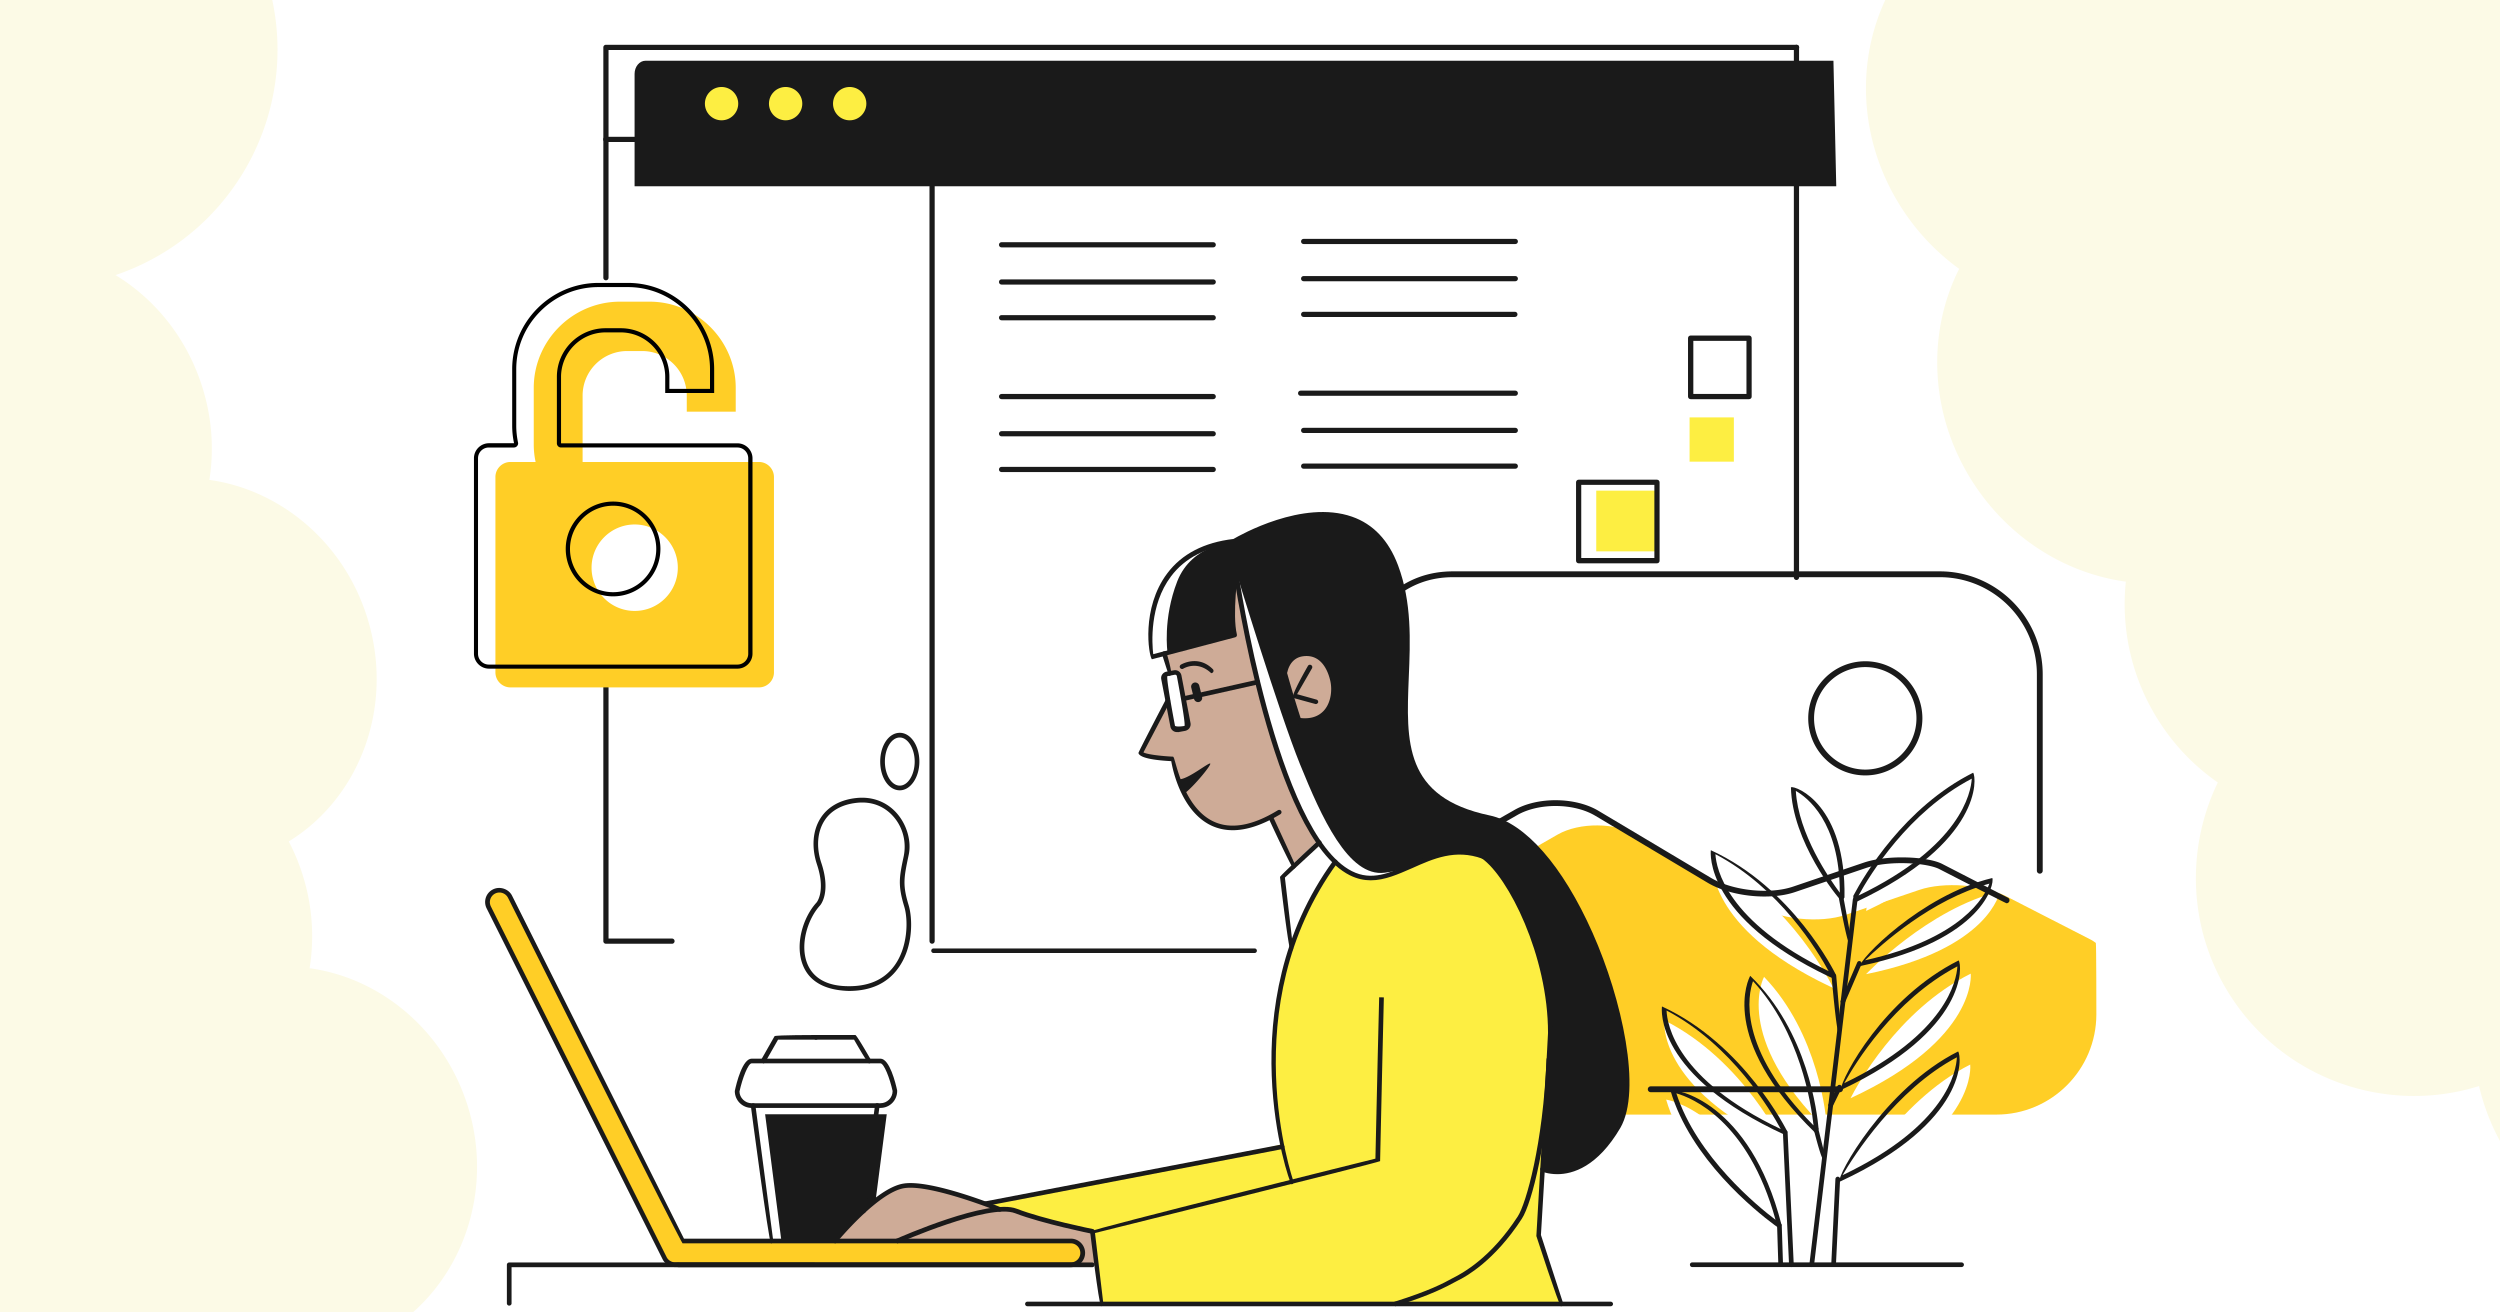 <svg xmlns="http://www.w3.org/2000/svg" xmlns:xlink="http://www.w3.org/1999/xlink" xml:space="preserve" id="b" x="0px" y="0px" version="1.1" viewBox="0 0 2400 1260"><style>.st0{fill:#fff}.st2{fill:#fcfae6}.st3{fill:#ceab97}.st4{fill:#1a1a1a}.st5{fill:#fdee42}.st6{fill:#ffce26}</style><g id="c"><rect width="2400" height="1260" class="st0"/><defs><rect id="SVGID_1_" width="2400" height="1260"/></defs><clipPath id="SVGID_00000170244935939216748360000012937242305826975887_"><use xlink:href="#SVGID_1_" overflow="visible"/></clipPath><g clip-path="url(#SVGID_00000170244935939216748360000012937242305826975887_)"><path d="M-346.7-211.4c-40.2 29-66.3 74.7-72.6 125.3-51.9-41.2-122.5-57.1-190.6-36.6-110.6 33.2-173.9 152.1-139.8 262.4 22.5 72.7 81 124.4 149.9 141.4-2.4 26.2.2 53.3 8.4 79.8 7.4 24 18.8 45.7 33.1 64.6-77.2 49.7-115.1 146.5-86.5 238.5 22.5 72.2 80.9 123.7 149.5 140.9-2.3 26.3.4 53.6 8.7 80.4 14.7 47.1 44.6 85.3 82.6 111-30.6 49-40.2 112.3-20.9 173.9 23.1 73.6 81.5 125.7 148.8 141.3-1.9 26.1 1.1 53.2 9.5 80 26.4 84.3 99.3 140.4 178.6 145.8 49.6 29.4 111.1 38.4 170.5 19.5 109.5-34.8 170.6-152.3 136.3-262-.8-2.6-1.7-5.1-2.5-7.6 36.5 15.8 77.7 19.4 117.7 7.4 93.6-28.1 145.8-133.3 115.2-232.2-22.7-73.3-83.8-123.5-152-132.9 4.6-28.5 2.9-58.8-6.3-88.4-3.6-11.7-8.2-22.8-13.7-33.3 68.5-42.1 101.7-130.1 75.4-214.7-22.7-72.9-83.7-122.9-151.6-132.4 4.5-28.6 2.7-58.9-6.7-88.8-14.7-47.1-45.3-84.6-83.4-107.8C228.7 224.1 293.2 98 255.8-21.2c-23-73.4-79.7-127-147.7-149.2.3-23.8-3-48.1-10.6-72.1-37-118.2-161.4-185.1-280-151.8a228.52 228.52 0 0 0-164.2 182.9zM3004.5 1288.4c-48 12.2-99.9 3-142.7-24.6a209.13 209.13 0 0 1-94.1 169.8c-96.4 63.5-228.2 35.9-291-60.9-41.4-63.9-43.5-141.9-12.5-205.7-21.7-15-40.8-34.3-55.9-57.6a210.1 210.1 0 0 1-28.4-66.8c-87.6 27.5-186.2-5.4-238.5-86.3-41-63.6-43.1-141.4-12.3-205.1A207.84 207.84 0 0 1 2073 693a208.3 208.3 0 0 1-32.2-134.6c-57.3-7.9-111.9-41.1-146.9-95.5-41.7-64.9-44.2-143.2-13.1-204.8a216.5 216.5 0 0 1-55.3-58.5c-47.8-74.3-44.1-166.2 2.6-230.5 9.2-56.9 41.7-109.9 94.3-143.4 96.9-61.7 226.2-33.4 288.5 63.2 1.4 2.2 2.9 4.5 4.2 6.8 11.2-38.1 34.9-72.1 69.8-95.1 81.6-53.8 195.8-26.5 252.1 60.3 41.8 64.4 41.1 143.5 4.6 201.8 24.9 14.8 46.9 35.4 63.8 61.5 6.7 10.3 12.2 21 16.8 31.8 76.2-25.6 165.1 5.3 213.1 79.7 41.4 64.1 40.7 143 4.5 201.3 24.8 14.9 46.9 35.7 63.9 62 26.7 41.4 73.7 138.5 29.3 133.2 90.5-85.2 244.2-33.4 311.7 71.6 41.6 64.7 46.4 142.6 19.8 209 18.5 15 35 33.2 48.6 54.3 67 104.2 38.7 242.6-62.9 312.3-76 52.3-171.6 52.6-245.7 9z" class="st2"/></g><path d="m1242.6 828.1-23.3-45s-71.5 48.3-92.9-56.9l-1.9 2.5-29.5-5.7 25.6-49 7.5 22.8 13.1.4-9.2-49-7.4-1.9-7.4-20.9 68-15.2s-7.6-49.5 2.2-51.4l77.6 248.4-22.4 20.9z" class="st3"/><rect width="568.1" height="37" x="488.8" y="1214.2" class="st0"/><polygon points="733.4,1061 852.4,1061 835.6,1191 750.1,1191" class="st4"/><path d="M1808.6 511.3h-388c-44 0-79.9 35.8-79.9 79.9v251c0 44 35.8 79.8 79.9 79.8h388c44 0 79.8-35.8 79.8-79.8v-251c0-44-35.8-79.9-79.8-79.9z" class="st0"/><path d="M1803.8 654.7a43.21 43.21 0 1 1-86.42-.02 43.21 43.21 0 0 1 86.42.02z" class="st0"/><path d="M1760.1 58.3H619.7c-5.8 0-10.5 5.7-10.5 12.6v107.9h1153.6l-2.7-120.5z" class="st4"/><path d="M708.7 99.5c0 8.8-7.2 16-16 16s-16-7.1-16-16 7.2-16 16-16 16 7.2 16 16zM770.2 99.5c0 8.8-7.2 16-16 16s-16-7.1-16-16 7.2-16 16-16 16 7.2 16 16zM831.7 99.5c0 8.8-7.2 16-16 16s-16-7.1-16-16 7.2-16 16-16 16 7.2 16 16z" class="st5"/><path d="M1916.5 1070h-485.4c-52.9 0-96-43.1-96-96v-81l160.2-91.8c20.9-12 56.1-11.7 76.8.7l112.5 67c23.1 13.7 62.4 17.9 87.7 9.2l70.5-23.9c23.2-7.8 61.1-5.1 82.9 6.1l81.9 42c1.4.7 2.8 1.8 4.4 2.9.5.4.5 68.7.5 68.7-.1 53-43.1 96.1-96 96.1z" class="st6"/><path d="m1105.2 631 79.9-20.8s-4.4-29.2.5-60c0 0 26.6 138.5 46.9 188.4 20.3 50 46 105.8 81.2 103.9 35.3-1.9 54.6-21 75.6-24.1 21-3 35.7 3.6 35.7 3.6s35.6 37.1 49.1 86.2 15.2 62.9 13.5 111c-1.7 48.1-6.9 103.2-6.9 103.2s28.4 12.7 54.3-16.3 28.2-50.1 26.7-70.6c-1.4-20.5-2.1-55.6-20.2-100.8-18.1-45.2-35.9-95.3-78.9-132.9 0 0-12.6-11.9-41.3-18.2-28.7-6.3-57.9-23.3-67.5-56-9.6-32.7-4.7-69.8-3.7-96.7.9-26.9.2-88.2-27.6-116.5-27.8-28.3-72.4-21.7-93.9-13.3s-43.4 18.2-43.4 18.2-56.7 7.5-70.7 43.4c-13.9 36.1-9.3 68.3-9.3 68.3z" class="st0"/><path d="m1120.8 626.3 65.5-17s-4.9-30.9 0-61.7c0 0 41.5 136.4 61.8 186.3 20.3 49.9 46.2 108.4 81.2 103.9 34.5-4.5 34.8-15.5 55.9-18.5 21-3 38.6 2.2 38.6 2.2s36 35.2 49.5 84.4 15.6 62.2 13.9 110.2c-1.7 48.1-6.3 106.3-6.3 106.3s28.4 12.7 54.3-16.3 28.2-54.8 26.7-75.3c-1.4-20.5-2.1-50.9-20.2-96-18.1-45.2-33.5-86.4-68.9-122.8 0 0-17.9-21.4-42.7-26.9-28.7-6.3-64.4-20.1-76.4-60-9.8-32.6-2.7-74-1.8-100.9.9-26.8-.9-80-28.7-108.2-27.8-28.2-58.5-24.4-86.8-17.2-22.4 5.7-52 21.2-52 21.2s-40.1 2.1-54.2 38c-14.1 36.1-9.4 68.3-9.4 68.3z" class="st4"/><path d="m1233.3 644.8 13.9 47s32 2.1 33.1-23.5c1.1-25.6-12.5-39.9-21.3-40.3-9-.5-20.7-1.1-25.7 16.8z" class="st3"/><polygon points="1116.9,650.7 1120,647.5 1128,645.6 1131.9,648.1 1141.1,694.1 1138.8,698.3 1130,700.3 1125.4,698" class="st0"/><path d="m1231.1 842.8 34.4-33.2 14.6 16.2s-38.8 76.4-41.2 84.8l-7.8-67.8z" class="st0"/><path d="m947.3 1155.4 10.3 5.4h9.8l79 20.8 10.5 69.6 442.1 2.5-22-67.8 7-117.5s6.3-79.2 2.5-105.8c-3.9-26.6-16.9-81.5-37.5-109.1-20.6-27.7-23.9-31.4-23.9-31.4s-22.1-7.3-37.7-2.7c-15.6 4.6-50.8 23-69.7 22.8-24.8-.3-35.9-16.5-35.9-16.5s-48.6 74.6-53.8 127.5c-5.2 52.9-7.7 88.6 2.4 145 .4 2.8-283.1 57.2-283.1 57.2z" class="st5"/><path d="M801.5 1191.3h226.6s13.5 1.9 11.3 10.1c-2.2 8.2-7.5 12.8-7.5 12.8l20.6.1-3.8-32.6-81.3-20.8h-9.8s-55.1-20.8-77.1-22.8-33.3 9.4-38.4 13.4c-5.1 4-40.6 39.8-40.6 39.8z" class="st3"/><path d="M821.2 964.4c-54.6-1.7-47.9-58.1-26.7-81.1 0 0 10.1-11.1.9-38.7s.9-57.1 35.9-60.8c35-3.7 52.5 29.5 47.9 51.6-4.6 22.1-6.4 28.6 0 49.8 6.5 21.1 2.8 81-58 79.2zM872.7 737.7c0 14-7.4 25.3-16.6 25.3s-16.6-11.3-16.6-25.3 7.4-25.3 16.6-25.3 16.6 11.3 16.6 25.3z" class="st0"/><path d="M1028.1 1191.3H655.3L489.6 860.9c-2.8-5.6-9.7-7.9-15.3-5.1-5.6 2.8-7.9 9.7-5.1 15.3L638 1207.9c2.3 4.5 7.2 6.8 12 6.1 1.3.1 378 .1 378 .1 6.3 0 11.4-5.1 11.4-11.4s-5.1-11.4-11.3-11.4z" class="st6"/><path d="M868.8 1054.4c-1.1-5-6.9-29.8-15.1-29.8h-10.4l-12.6-22.1c-1-.6-38.8-.6-38.8-.6h-37.8c-1 .6-13.6 22.7-13.6 22.7h-10.4c-8.2 0-14 24.8-15.1 29.8 0 8.6 6.7 15.3 15.1 15.3h123.6c8.3 0 15.1-6.8 15.1-15.1v-.2z" class="st0"/><rect width="58.3" height="58.3" x="1532.4" y="471" class="st5"/><rect width="42.5" height="42.5" x="1622" y="400.7" class="st5"/><path d="M1597.8 979.5s-8.3 63.8 113.7 120.9c2.3 0-37.6-82.7-113.7-120.9zM1891.4 1022c-71.1 35.6-116.7 120.5-116.7 120.5 124.7-57.1 116.7-120.5 116.7-120.5zM1599.5 1055.6c19.2 65.4 83.5 116.3 98.9 127.7l3.4 2.4c-30.4-119.4-102.3-130.1-102.3-130.1zM1693.5 937.8s-31.4 57 60.3 147.2c0-14.1-8.6-93.5-60.3-147.2zM1644 827.7s-7 62.3 112.3 119.1l3.7 1.7c-.9-1.8-40.6-83-116-120.8zM1720.1 766.3c.8 51.8 46 106.8 46 106.8 2.6-89.1-46-106.8-46-106.8zM1905.7 754.4c-65.7 32.9-104.3 98.8-113.7 116.4l-.5 3.7c121.4-57.1 114.2-120.1 114.2-120.1zM1891.9 934.7c-70.7 35.4-110.1 109.2-115.4 119.6 122.5-56.7 115.4-119.6 115.4-119.6zM1791.4 935.2c119.5-24.3 128.5-79.5 128.5-79.5-68.8 16.6-128.5 79.5-128.5 79.5z" class="st0"/><path d="M1713.8 1089.6c-125.4-57.4-118.7-120.8-118.3-123.4 79.2 36.4 119.9 119.4 120.4 120.2-.6 2.7-1.3 3.1-2.1 3.2zm-113.9-119.5c.5 13.6 9.4 66 109.6 113.8-9.3-17.3-46.9-81-109.6-113.8zM1766 1134.3c-3.4-4.4 43-89.4 113.8-124.9 3.6 4.4 10 67.5-112.9 124.7-.2.1-.6.2-.9.2zm112.6-119.3c-58.4 30.8-99.3 95.3-109.8 113.2 100-47.7 109.2-99.6 109.8-113.2zM1708.2 1178.9c-1.3-.4-4.7-2.9-4.7-2.9-18.6-13.8-80.7-63.8-99.8-128.9 3.2-2.8 76.2 9.4 106.6 128.9-1.2 2.8-1.6 2.9-2.1 2.9zm-98.9-129.3c19.7 61 79.1 109.3 95.2 121.4-26.4-95.8-80.7-117.2-95.2-121.4zM1742.4 1087.3c-93.4-91-63.5-148.1-62.2-150.5 55.5 53.5 64.4 132.1 65.7 147.3-2.7 3.1-3.1 3.2-3.5 3.2zm-59.5-145.4c-4.5 12.5-16.1 63.8 58.1 138.5-2.3-21.2-12.9-89.5-58.1-138.5zM1760.6 939.4c-.9-.2-4.6-1.8-4.6-1.8-119.5-56.9-113.9-118.8-113.6-121.4 78.9 36.2 118.6 116.6 120.3 120-.9 2.9-1.5 3.2-2.1 3.2zM1646.8 820c.8 13.6 10.5 64.8 108.7 112.3-10.3-19.1-47-79.9-108.7-112.3zM1767.6 864.7c-3.6-3.1-47.4-57-48.3-109 5.1-1.4 53 17.2 51.4 105.9-1.8 2.8-2.4 3.1-3.1 3.1zM1724 759.3c2.4 41.4 32.4 84.5 42.2 97.7 0-68.6-31.9-91.9-42.2-97.7zM1780.9 866.1c-2.2-2.6-1.7-6.2-1.7-6.2 10.5-19.9 49.2-85.1 115-118.1 3.5 4.4 9.1 67-112.3 124.1-.4.1-.7.2-1 .2zm112-118.6c-61 32-97.6 92-108.7 112.2 98.2-47.4 107.9-98.7 108.7-112.2zM1767 1046.3c1.2-12.3 41.5-88.3 113.3-124.3 3.5 4.4 9.1 67-112.4 124.1-.3.2-.6.3-.9.2zm112.1-118.6c-61.2 32.2-98.5 93.7-108.7 112.2 98.2-47.4 107.9-98.6 108.7-112.2zM1785.7 927.6c-2.2-5.2 58.1-68.2 126.9-84.7 2.4 4.9-7.9 59.3-125.4 84.2-.8.4-1.2.5-1.5.5zm124.1-79.3c-55.5 14.8-104.9 59.5-119.4 73.6 93.5-20.9 114.9-61.4 119.4-73.6z" class="st4"/><path d="M1739.2 1216.4c-1.5-.2-2.4-1.3-2.2-2.5l41.7-350.4c.1-1.2 1.1-2.2 2.5-2 1.2.2 2.1 1.3 2 2.5l-41.7 350.4c-.2 1.2-1.2 2-2.3 2zM1719.7 1216.4c-1.2 0-2.2-.9-2.2-2.1l-5.9-126.9c-.1-1.2.9-2.3 2.1-2.4 1.3 0 2.3.9 2.4 2.1l5.9 126.9c.1 1.2-.9 2.3-2.1 2.4h-.2zM1709.5 1216.3c-1.2 0-2.2-1-2.3-2.2l-1.2-37.4c0-1.2.9-2.3 2.2-2.3 1.4-.1 2.3.9 2.3 2.2l1.2 37.4c.1 1.2-.9 2.2-2.2 2.3zM1760.2 1216.3c-1.4-.1-2.3-1.1-2.2-2.4l4-82.2c.1-1.2 1.1-2.1 2.4-2.1 1.2.1 2.2 1.1 2.1 2.4l-4 82.2c-.1 1.1-1.2 2.1-2.3 2.1z" class="st4"/><path d="M1750 1112.6c-2.2-1.7-9.2-29.9-9.2-29.9a2.2 2.2 0 1 1 4.3-1l7 28.2c.3 1.2-.4 2.4-1.6 2.7h-.5zM1757.4 1063.3c-2.1-.8-2.6-2.1-2-3.2l8.5-17.4c.5-1.1 1.9-1.6 3-1 1.1.6 1.6 1.9 1 3l-8.5 17.4c-.4.8-1.2 1.2-2 1.2zM1765.1 992c-2.2-2.1-6.8-54.7-6.8-54.7-.1-1.2.8-2.3 2.1-2.4 1 0 2.3.8 2.4 2.1l4.5 52.6c.1 1.2-.8 2.3-2.1 2.4h-.1zM1775.3 906.1c-2.2-1.8-9.9-43.3-9.9-43.3-.2-1.2.6-2.4 1.8-2.6 1.3-.3 2.4.6 2.6 1.8l7.6 41.4c.2 1.2-.6 2.4-1.8 2.6-.1.1-.2.1-.3.1zM1769.2 963.8c-2-.7-2.6-2-2.1-3.1l15.8-36.7c.5-1.2 1.8-1.7 2.9-1.2 1.1.5 1.7 1.8 1.2 2.9l-15.8 36.7c-.3.9-1.1 1.4-2 1.4zM1122.2 648.7c-3-8.9-6.6-20.4-6.6-20.5-.4-1.2.3-2.4 1.5-2.8 1.2-.4 2.4.3 2.8 1.5.2.5 3.8 12.1 4.6 19.4.1 1.2-.8 2.3-2 2.5-.1-.1-.2-.1-.3-.1zM1162.7 646.2c-13.2-12.4-26.1-4.7-26.7-4.3-1 .7-2.4.3-3.1-.7-.7-1.1-.3-2.4.7-3.1.2-.1 16.5-10 30.7 4.3.9.9.9 2.3 0 3.2-.5.4-1.1.7-1.6.6zM1252.5 694c-1.7 0-3.5-.1-5.4-.3a2.4 2.4 0 0 1-2-2.5c.1-1.2 1.3-2.2 2.5-2 10.1 1.3 17.8-1.1 23.2-6.9 6.9-7.5 8.2-19.5 6.4-28.1-1.4-6.6-7.2-27.6-27.4-24-11.9 2.3-13.8 14.8-13.9 14.9-.2 1.2-1.3 2.2-2.6 1.9-1.2-.2-2.1-1.3-1.9-2.6.8-5.5 5.4-16.4 17.5-18.7 19-3.6 29.4 11.8 32.7 27.5 1.9 9 1 22.8-7.5 32.1-3.8 4.2-10.5 8.7-21.6 8.7z" class="st4"/><path d="M1263.1 675.9c-.6-.1-22-6-22-6-1.3-3.3 14.5-30.6 14.5-30.6.6-1.1 2-1.5 3.1-.8 1.1.6 1.4 2 .8 3.1l-14.3 24.8 18.6 5.2c1.2.3 1.9 1.6 1.6 2.8-.4.8-1.3 1.5-2.3 1.5zM1151.1 673.9a4 4 0 0 1-4.8-2.9l-2.7-10.9a4 4 0 0 1 2.9-4.8 4 4 0 0 1 4.8 2.9l2.7 10.9a4 4 0 0 1-2.9 4.8zM1183.4 797c-7.3 0-14.1-1.5-20.4-4.4-28.6-13.5-37.1-52.8-38.6-61.9-14.1-.7-30.2-2.7-31.5-7.8.2-1.6 26.2-51.2 26.2-51.2.6-1.1 1.9-1.5 3-.9s1.5 1.9 1 3.1l-25.4 48.4c3 1.8 16.7 3.6 28.7 4.1 2.2 2.4 9 48.3 38.5 62.2 16.6 7.8 37.5 4.2 61.9-10.8 1.1-.6 2.5-.3 3.1.7.7 1.1.3 2.4-.7 3.1-16.8 10.2-32.2 15.4-45.8 15.4z" class="st4"/><path d="M1161.8 733c-1.7-1-20.3 14.4-29.2 15.1 0 4.3.8 7.4 4.4 13.7 8.7-6.3 26.4-27.8 24.8-28.8zM1129.8 702.8c-3 0-5.6-2.2-6.2-5.1l-8.8-45.6c-.3-1.7 0-3.3 1-4.7 1-1.4 2.4-2.3 4-2.6l7-1.3a6.2 6.2 0 0 1 7.4 5l8.7 45.6c.3 1.7 0 3.3-1 4.8-.9 1.4-2.4 2.3-4 2.7l-7 1.3c-.3-.2-.7-.1-1.1-.1zm-1.8-55.1-7.3 1.4c-1.4 2.1 7.3 47.7 7.3 47.7 2.1 1.4 9.1.1 9.1.1 1.4-2.1-7.3-47.7-7.3-47.7-.1-.9-.9-1.5-1.8-1.5z" class="st4"/><path d="M1136.2 672.9c-2.5-3-1.7-4.2-.5-4.4l71.1-15.9c1.3-.3 2.4.5 2.7 1.7.3 1.2-.5 2.4-1.7 2.7l-71.1 15.9h-.5zM1239.7 1136.9c-2.7-3.2-61-171.3 40.3-310.8.7-1 2.1-1.2 3.1-.5s1.2 2.1.5 3.2c-99.9 137.6-42.5 303.5-41.9 305.2.4 1.2-.2 2.5-1.4 2.9h-.6zM1498.4 1254c-2.1-1.6-23.5-67.4-23.5-67.4 0-2.7 11.2-188.8 11.2-194.9.1-74.2-38.3-150.1-63.6-167.7-1-.7-1.3-2.1-.6-3.1.7-1 2.1-1.3 3.1-.6 26.2 18.2 65.6 95.8 65.6 171.4 0 6.2-10.6 181.6-11.3 193.9l21.3 65.5c.4 1.2-.3 2.4-1.4 2.8-.3.1-.6.1-.8.1z" class="st4"/><path d="M1339.6 1254c-2.5-2.8-1.9-4-.7-4.4 33.6-10.6 46.4-17.5 55.7-22.6 10.4-5.2 36.9-19.9 62.5-59.3 7.9-12.2 24.2-69 27.6-150.9.1-1.2 1-2.2 2.4-2.2 1.2.1 2.2 1.1 2.2 2.3-3.2 76.5-18.5 138.1-28.4 153.2-26.2 40.3-53.7 55.6-61.5 59.3-12.2 6.6-25.2 13.6-59.2 24.4-.1.2-.4.2-.6.2zM1057 1254c-2.2-2-10.5-71.7-10.5-71.7 1.7-2.4 273.9-70 273.9-70 1.1-54.1 3.6-154.9 3.6-154.9l4.5.1s-2.5 103.7-3.6 157.2c-3.4 1.9-273.7 69-273.7 69l8 67.7c.2 1.2-.7 2.4-2 2.5 0 .1-.1.1-.2.1z" class="st4"/><path d="M945.8 1157.9c-2.4-3.1-1.7-4.2-.4-4.5l285-54.7c1.3-.3 2.4.6 2.6 1.8.2 1.2-.6 2.4-1.8 2.6l-285 54.7c-.1.1-.3.1-.4.1zM1316 845.1c-6.6 0-13.3-1.4-20.3-4.9-74.4-37.6-110.2-281.2-111.7-291.5-.2-1.2.7-2.4 1.9-2.5 1.2-.3 2.4.7 2.6 1.9.4 2.5 37 251.6 109.3 288.2 19 9.6 36.1 1.9 55.9-6.9 20.2-9.1 43.2-19.3 70.8-9.3 1.2.4 1.8 1.7 1.4 2.9-.4 1.2-1.8 1.8-2.9 1.3-25.9-9.4-47 0-67.5 9.2-13.3 5.8-26.2 11.6-39.5 11.6z" class="st4"/><path d="M1495 1127.2c-9.1 0-15-2.6-15.1-2.7-1.1-.5-1.6-1.9-1.1-3s1.9-1.6 3-1.1c1.5.7 36.9 16.3 69.6-39.8 17.7-30.3 6.1-109.1-26.9-183.3-28.1-63.1-62.9-103.2-95.6-110-86.1-18-83.8-73-81.2-136.7 1.4-35.2 2.9-71.6-10-106.2-8.4-22.5-22.4-37.3-41.4-44-46.8-16.4-109.7 20.9-110.4 21.3-28 3.4-48.5 13.9-61.8 31.7-20.8 27.6-18.2 64.8-17 74.6l75.4-19.9c-3.9-20.7 1.4-58.5 1.6-60.2.2-1.2 1.3-2.2 2.6-1.9 1.2.2 2.1 1.3 1.9 2.5-.1.4-5.8 41.3-1.2 60.6.3 1.2-.4 2.4-1.6 2.7l-80 21.1c-3.1-3.7-10.4-49 14.7-82.4 14-18.7 35.4-29.8 63.6-33.1 6.2-3.6 66.5-37.9 113.8-21.4 20.4 7.1 35.2 22.8 44.2 46.7 13.3 35.5 11.8 72.3 10.3 108-2.5 61.6-4.7 114.8 77.6 132.1 34.1 7.1 70.1 48.2 98.8 112.6 28.5 64 47.5 151.5 26.7 187.4-21.9 37.3-45.6 44.4-60.5 44.4zM861.2 1193.6c-2.6-2.5-2.1-3.8-.9-4.3 3.6-1.6 89-39.3 115.8-28.9 25.8 10 72.6 19.4 73.1 19.5 1.2.2 2 1.4 1.8 2.7s-1.4 2-2.7 1.8c-.5-.1-47.6-9.6-73.8-19.7-25.1-9.7-111.5 28.4-112.4 28.8-.3 0-.6.1-.9.1z" class="st4"/><path d="M801.5 1193.6c-2.4-1.3-2.5-2.7-1.7-3.7 1.7-2 40.9-49.7 67.8-53.7 26.7-4.1 90.2 21.6 92.9 22.7 1.2.5 1.7 1.8 1.2 2.9-.5 1.2-1.8 1.7-2.9 1.2-.6-.2-65.1-26.2-90.5-22.4-25.2 3.8-64.6 51.6-65 52.1-.5.6-1.1.9-1.8.9zM1241.7 833.9c-2.1-1.3-23.6-47.8-23.6-47.8-.5-1.1 0-2.5 1.1-3s2.5 0 3 1.1l21.5 46.5c.5 1.1 0 2.5-1.1 3a2 2 0 0 1-.9.2z" class="st4"/><path d="M1239 912.9c-2.2-2-10.2-71-10.2-71 .7-1.9 36.1-34.6 36.1-34.6.9-.8 2.3-.8 3.2.1.9.9.8 2.3-.1 3.2l-34.5 31.9 7.9 67.9c.1 1.2-.7 2.3-2 2.5-.3-.1-.4-.1-.4 0zM1274.4 765c-32.6-66.5-53.2-157.5-52.7-160 .2-1.2 1.4-2 2.6-1.8 2.3 8 22.5 95.4 52.1 158.6.5 1.1 0 2.5-1.1 3a2 2 0 0 1-.9.2zM488.8 1253.4c-1.2 0-2.2-1-2.2-2.2v-37c0-1.2 1-2.2 2.2-2.2h559.9c1.2 0 2.2 1 2.2 2.2s-1 2.3-2.2 2.3H491.1v34.8c0 1.1-1 2.1-2.3 2.1zM1546.3 1254h-560c-1.2 0-2.2-1-2.2-2.2s1-2.2 2.2-2.2h559.9c1.2 0 2.3 1 2.3 2.2s-1 2.2-2.2 2.2z" class="st4"/><path d="M648.3 1216.4c-5.2 0-9.9-2.9-12.2-7.5L467.2 872.1c-3.4-6.7-.7-15 6.1-18.3 6.6-3.3 15.1-.4 18.3 6.1l165 329.2H1028c7.5 0 13.7 6.1 13.7 13.7s-6.1 13.7-13.7 13.7H651.3c-1.7-.2-2.3-.1-3-.1zM479.4 856.8a9.27 9.27 0 0 0-8.2 13.3L640 1206.9c1.8 3.5 5.7 5.4 9.6 4.9 1.7.1 378.4.1 378.4.1 5.1 0 9.1-4.1 9.1-9.1s-4.1-9.2-9.1-9.2H655.3c-2-1.2-167.6-331.7-167.6-331.7a9.38 9.38 0 0 0-8.3-5.1zM814.9 951.3c-28.7-.8-39.4-13.5-43.8-23.9-8.5-20.2-.2-46.9 12.8-61 .1-.1 9-10.7.4-36.5-5.4-16.4-4.2-32.6 3.5-44.6 7-10.9 18.9-17.6 34.3-19.2 1.9-.2 3.7-.3 5.5-.3 13.7 0 26 5.8 34.5 16.3 8.8 10.8 12.9 25.9 10.3 38.3-4.7 22.3-6.1 28.9-.1 48.6 3.9 12.9 4.6 40.8-10.3 60.8-10.4 14.3-26.3 21.5-47.1 21.5zm12.7-180.9c-1.6 0-3.3.1-5.1.3-14 1.5-24.8 7.4-31 17.1-6.9 10.8-8.1 25.6-3 40.7 9.5 28.6-.9 40.4-1.4 40.9-11.7 12.8-19.6 37.8-11.9 56.2 5.6 13.3 18.4 20.6 37.1 21.1 20.9.7 36.2-5.9 46.2-19.5 13.1-17.7 13.5-43.9 9.6-56.8-6.3-20.8-4.8-28.3-.6-48.1 2.9-13.9-.8-27.4-8.8-37.2-5.5-6.7-15.3-14.7-31.1-14.7zM863.8 758.7c-10.6 0-18.8-12.1-18.8-27.6s8.3-27.6 18.8-27.6 18.8 12.4 18.8 27.6-8.5 27.6-18.8 27.6zm0-50.7c-7.9 0-14.3 10.4-14.3 23.1s6.4 23.1 14.3 23.1 14.3-10.6 14.3-23.1-6.6-23.1-14.3-23.1z" class="st4"/><path d="M845.2 1063.6H721.6c-8.9 0-16.2-7.2-16.2-16.2 1.6-7.7 7.4-31.1 16.2-31.1h123.6c8.8 0 14.6 23.5 16.1 30.7.1 9.4-7.2 16.6-16.1 16.6zm-123.6-42.8c-3.4 0-8.9 14.3-11.7 27.1.1 5.9 5.3 11.2 11.7 11.2h123.6c6.4 0 11.7-5.2 11.7-11.7-2.7-12.3-8.2-26.6-11.7-26.6H721.6z" class="st4"/><path d="M740.1 1193.6c-2.2-1.9-19.3-131.9-19.3-131.9-.2-1.2.7-2.4 1.9-2.5 1.4-.2 2.4.7 2.5 1.9l17.1 130c.2 1.2-.7 2.4-1.9 2.5-.1-.1-.2-.1-.3 0zM828.9 1164.8c-1.5-.2-2.4-1.3-2.2-2.6L840 1061c.2-1.2 1.2-2.2 2.5-1.9 1.2.2 2.1 1.3 1.9 2.5l-13.3 101.2c-.1 1.2-1.1 2-2.2 2zM732.7 1020.8c-2.2-.9-2.6-2.3-2-3.4l12.9-22.7c1.9-1.1 39.8-1.1 39.8-1.1 1.2 0 2.2 1 2.2 2.2s-1 2.3-2.2 2.3h-36.5l-12.3 21.6c-.4.7-1.1 1.1-1.9 1.1z" class="st4"/><path d="M834.1 1020.8c-1.9-1.1-14.2-22.7-14.2-22.7h-36.5c-1.2 0-2.2-1-2.2-2.3s1-2.2 2.2-2.2h37.8c1.9 1.1 14.9 23.9 14.9 23.9.6 1.1.2 2.4-.8 3.1-.4.1-.8.2-1.2.2zM1926.2 867.1c-1.3-.3-64.5-32.8-64.5-32.8-11.5-5.9-47.8-8.7-70.7-.9l-67.8 23c-24.1 8.2-61.7 4.2-83.6-8.8l-108.2-64.5c-20.5-12.2-54.1-12.5-74.9-.6l-66.1 37.7c-1.3.8-3.1.3-3.8-1.1-.8-1.3-.3-3.1 1.1-3.8l66.1-37.7c22.3-12.8 58.4-12.5 80.6.7l108.2 64.5c20.8 12.3 56.1 16.1 78.9 8.3l67.8-23c23.1-7.8 61.3-5.8 75.1 1.2l63.2 32.5c1.4.7 1.9 2.4 1.2 3.8-.6 1-1.6 1.6-2.6 1.5zm32-28.4a2.8 2.8 0 0 1-2.8-2.8V647.4c0-51.4-41.8-93.3-93.3-93.3h-467c-22.3 0-41.3 7.1-58.1 21.6a2.84 2.84 0 0 1-3.7-4.3c17.9-15.5 38.1-22.9 61.8-22.9h467c54.5 0 98.9 44.4 98.9 98.9v188.5c0 1.6-1.2 2.8-2.8 2.8zm-167.5-94.3c-30.2 0-54.8-24.6-54.8-54.8s24.6-54.8 54.8-54.8 54.8 24.6 54.8 54.8-24.6 54.8-54.8 54.8zm0-104c-27.1 0-49.2 22.1-49.2 49.2s22.1 49.2 49.2 49.2 49.1-22.1 49.1-49.2-22-49.2-49.1-49.2zM1766.4 1048.5h-181.7a2.8 2.8 0 1 1 0-5.6h181.7a2.8 2.8 0 1 1 0 5.6zM581.7 269.1c-1.4 0-2.5-1.1-2.5-2.5V45.5c0-1.4 1.1-2.5 2.5-2.5h1143c1.4 0 2.5 1.1 2.5 2.5s-1.1 2.5-2.5 2.5H584.2v218.5c0 1.5-1.1 2.6-2.5 2.6zM645.2 906h-63.5c-1.4 0-2.5-1.1-2.5-2.5V636.1c0-1.4 1.1-2.5 2.5-2.5s2.5 1.1 2.5 2.5V901h60.9c1.4 0 2.5 1.1 2.5 2.5s-1.1 2.5-2.4 2.5zM1204.4 914.9H896.2c-1.2 0-2.2-1-2.2-2.2s1-2.2 2.2-2.2h308.2c1.2 0 2.2 1 2.2 2.2s-1 2.2-2.2 2.2z" class="st4"/><path d="M1724.6 556.8c-1.4 0-2.5-1.1-2.5-2.5V45.5c0-1.4 1.1-2.5 2.5-2.5s2.5 1.1 2.5 2.5v508.7a2.5 2.5 0 0 1-2.5 2.6z" class="st4"/><path d="M1724.6 136.3h-1143c-1.4 0-2.5-1.1-2.5-2.5s1.1-2.5 2.5-2.5h1143c1.4 0 2.5 1.1 2.5 2.5s-1.1 2.5-2.5 2.5z" class="st4"/><path d="M894.8 906c-1.4 0-2.5-1.1-2.5-2.5V133.8c0-1.4 1.1-2.5 2.5-2.5s2.5 1.1 2.5 2.5v769.7c0 1.4-1.1 2.5-2.5 2.5zM1164.7 237.5H961.5c-1.4 0-2.5-1.1-2.5-2.5s1.1-2.5 2.5-2.5h203.2c1.4 0 2.5 1.1 2.5 2.5s-1.1 2.5-2.5 2.5zM1164.7 273.2H961.5c-1.4 0-2.5-1.1-2.5-2.5s1.1-2.5 2.5-2.5h203.2c1.4 0 2.5 1.1 2.5 2.5s-1.1 2.5-2.5 2.5zM1164.7 307.5H961.5c-1.4 0-2.5-1.1-2.5-2.5s1.1-2.5 2.5-2.5h203.2c1.4 0 2.5 1.1 2.5 2.5s-1.1 2.5-2.5 2.5zM1164.7 383.2H961.5c-1.4 0-2.5-1.1-2.5-2.5s1.1-2.5 2.5-2.5h203.2c1.4 0 2.5 1.1 2.5 2.5s-1.1 2.5-2.5 2.5zM1164.7 418.9H961.5c-1.4 0-2.5-1.1-2.5-2.5s1.1-2.5 2.5-2.5h203.2c1.4 0 2.5 1.1 2.5 2.5s-1.1 2.5-2.5 2.5zM1164.7 453.2H961.5c-1.4 0-2.5-1.1-2.5-2.5s1.1-2.5 2.5-2.5h203.2c1.4 0 2.5 1.1 2.5 2.5s-1.1 2.5-2.5 2.5zM1454.7 234.3h-203.2c-1.4 0-2.5-1.1-2.5-2.5s1.1-2.5 2.5-2.5h203.2c1.4 0 2.5 1.1 2.5 2.5s-1.1 2.5-2.5 2.5zM1454.7 270h-203.2c-1.4 0-2.5-1.1-2.5-2.5s1.1-2.5 2.5-2.5h203.2c1.4 0 2.5 1.1 2.5 2.5s-1.1 2.5-2.5 2.5zM1454.3 304.3h-202.8c-1.4 0-2.5-1.1-2.5-2.5s1.1-2.5 2.5-2.5h202.8c1.4 0 2.5 1.1 2.5 2.5s-1.1 2.5-2.5 2.5zM1454.7 380h-206.1c-1.4 0-2.5-1.1-2.5-2.5s1.1-2.5 2.5-2.5h206.1c1.4 0 2.5 1.1 2.5 2.5s-1.1 2.5-2.5 2.5zM1454.7 415.7h-203.2c-1.4 0-2.5-1.1-2.5-2.5s1.1-2.5 2.5-2.5h203.2c1.4 0 2.5 1.1 2.5 2.5s-1.1 2.5-2.5 2.5zM1454.7 450h-203.2c-1.4 0-2.5-1.1-2.5-2.5s1.1-2.5 2.5-2.5h203.2c1.4 0 2.5 1.1 2.5 2.5s-1.1 2.5-2.5 2.5zM1679.1 383.2H1623c-1.4 0-2.5-1.1-2.5-2.5v-56.1c0-1.4 1.1-2.5 2.5-2.5h56.1c1.4 0 2.5 1.1 2.5 2.5v56.1c.1 1.4-1.1 2.5-2.5 2.5zm-53.5-5h51v-51h-51v51zM1590.7 540.8h-75.2c-1.4 0-2.5-1.1-2.5-2.5V463c0-1.4 1.1-2.5 2.5-2.5h75.2c1.4 0 2.5 1.1 2.5 2.5v75.2c.1 1.5-1.1 2.6-2.5 2.6zm-72.7-5.1h70.2v-70.2H1518v70.2zM1883.1 1216.4h-258.6c-1.2 0-2.2-1-2.2-2.3s1-2.2 2.2-2.2h258.6c1.2 0 2.3 1 2.3 2.2s-1 2.3-2.3 2.3z" class="st4"/><path d="M728.6 443.5H559.3v-63.8A42.8 42.8 0 0 1 602 337h14.6a42.8 42.8 0 0 1 42.7 42.7v15.5h47v-22.8c0-45.5-37.3-82.8-82.8-82.8h-28.3c-45.5 0-82.8 37.3-82.8 82.8v54.2c0 5.8.6 11.5 1.8 16.9H490c-7.9 0-14.4 6.5-14.4 14.4v187.6c0 7.9 6.5 14.4 14.4 14.4h238.6c7.9 0 14.4-6.5 14.4-14.4V458c0-8-6.5-14.5-14.4-14.5zm-119.3 143c-22.9 0-41.4-18.6-41.4-41.5s18.6-41.5 41.4-41.5 41.4 18.6 41.4 41.5-18.5 41.5-41.4 41.5z" class="st6"/><path d="M602.7 275.6c21 0 40.7 8.2 55.7 23.2a78.4 78.4 0 0 1 23.2 55.7v18.8h-39v-11.5c0-25.8-20.9-46.7-46.7-46.7h-14.6c-25.8 0-46.7 21-46.7 46.7v63.8c0 2.2 1.8 4 4 4h169.3c5.8 0 10.4 4.7 10.4 10.4v187.6c0 5.8-4.7 10.4-10.4 10.4H469.3c-5.8 0-10.4-4.7-10.4-10.4V440c0-5.8 4.7-10.4 10.4-10.4h24.1c1.2 0 2.3-.5 3.1-1.5s1.1-2.2.8-3.3c-1.1-5.3-1.7-10.7-1.7-16.1v-54.2c0-21 8.2-40.7 23.2-55.7s34.7-23.2 55.7-23.2h28.2m-14.1 296.9c25.1 0 45.4-20.4 45.4-45.5s-20.4-45.5-45.4-45.5-45.5 20.5-45.5 45.5 20.4 45.5 45.5 45.5m14.2-300.9h-28.3c-45.5 0-82.8 37.3-82.8 82.8v54.2c0 5.8.6 11.5 1.8 16.9h-24.1c-7.9 0-14.4 6.5-14.4 14.4v187.6c0 7.9 6.5 14.4 14.4 14.4H708c7.9 0 14.4-6.5 14.4-14.4V440c0-7.9-6.5-14.4-14.4-14.4H538.6v-63.8a42.8 42.8 0 0 1 42.7-42.7h14.6a42.8 42.8 0 0 1 42.7 42.7v15.5h47v-22.8c0-45.6-37.3-82.9-82.8-82.9zm-14.2 296.9c-22.9 0-41.4-18.6-41.4-41.5s18.6-41.5 41.4-41.5S630 504.1 630 527s-18.5 41.5-41.4 41.5z"/></g></svg>